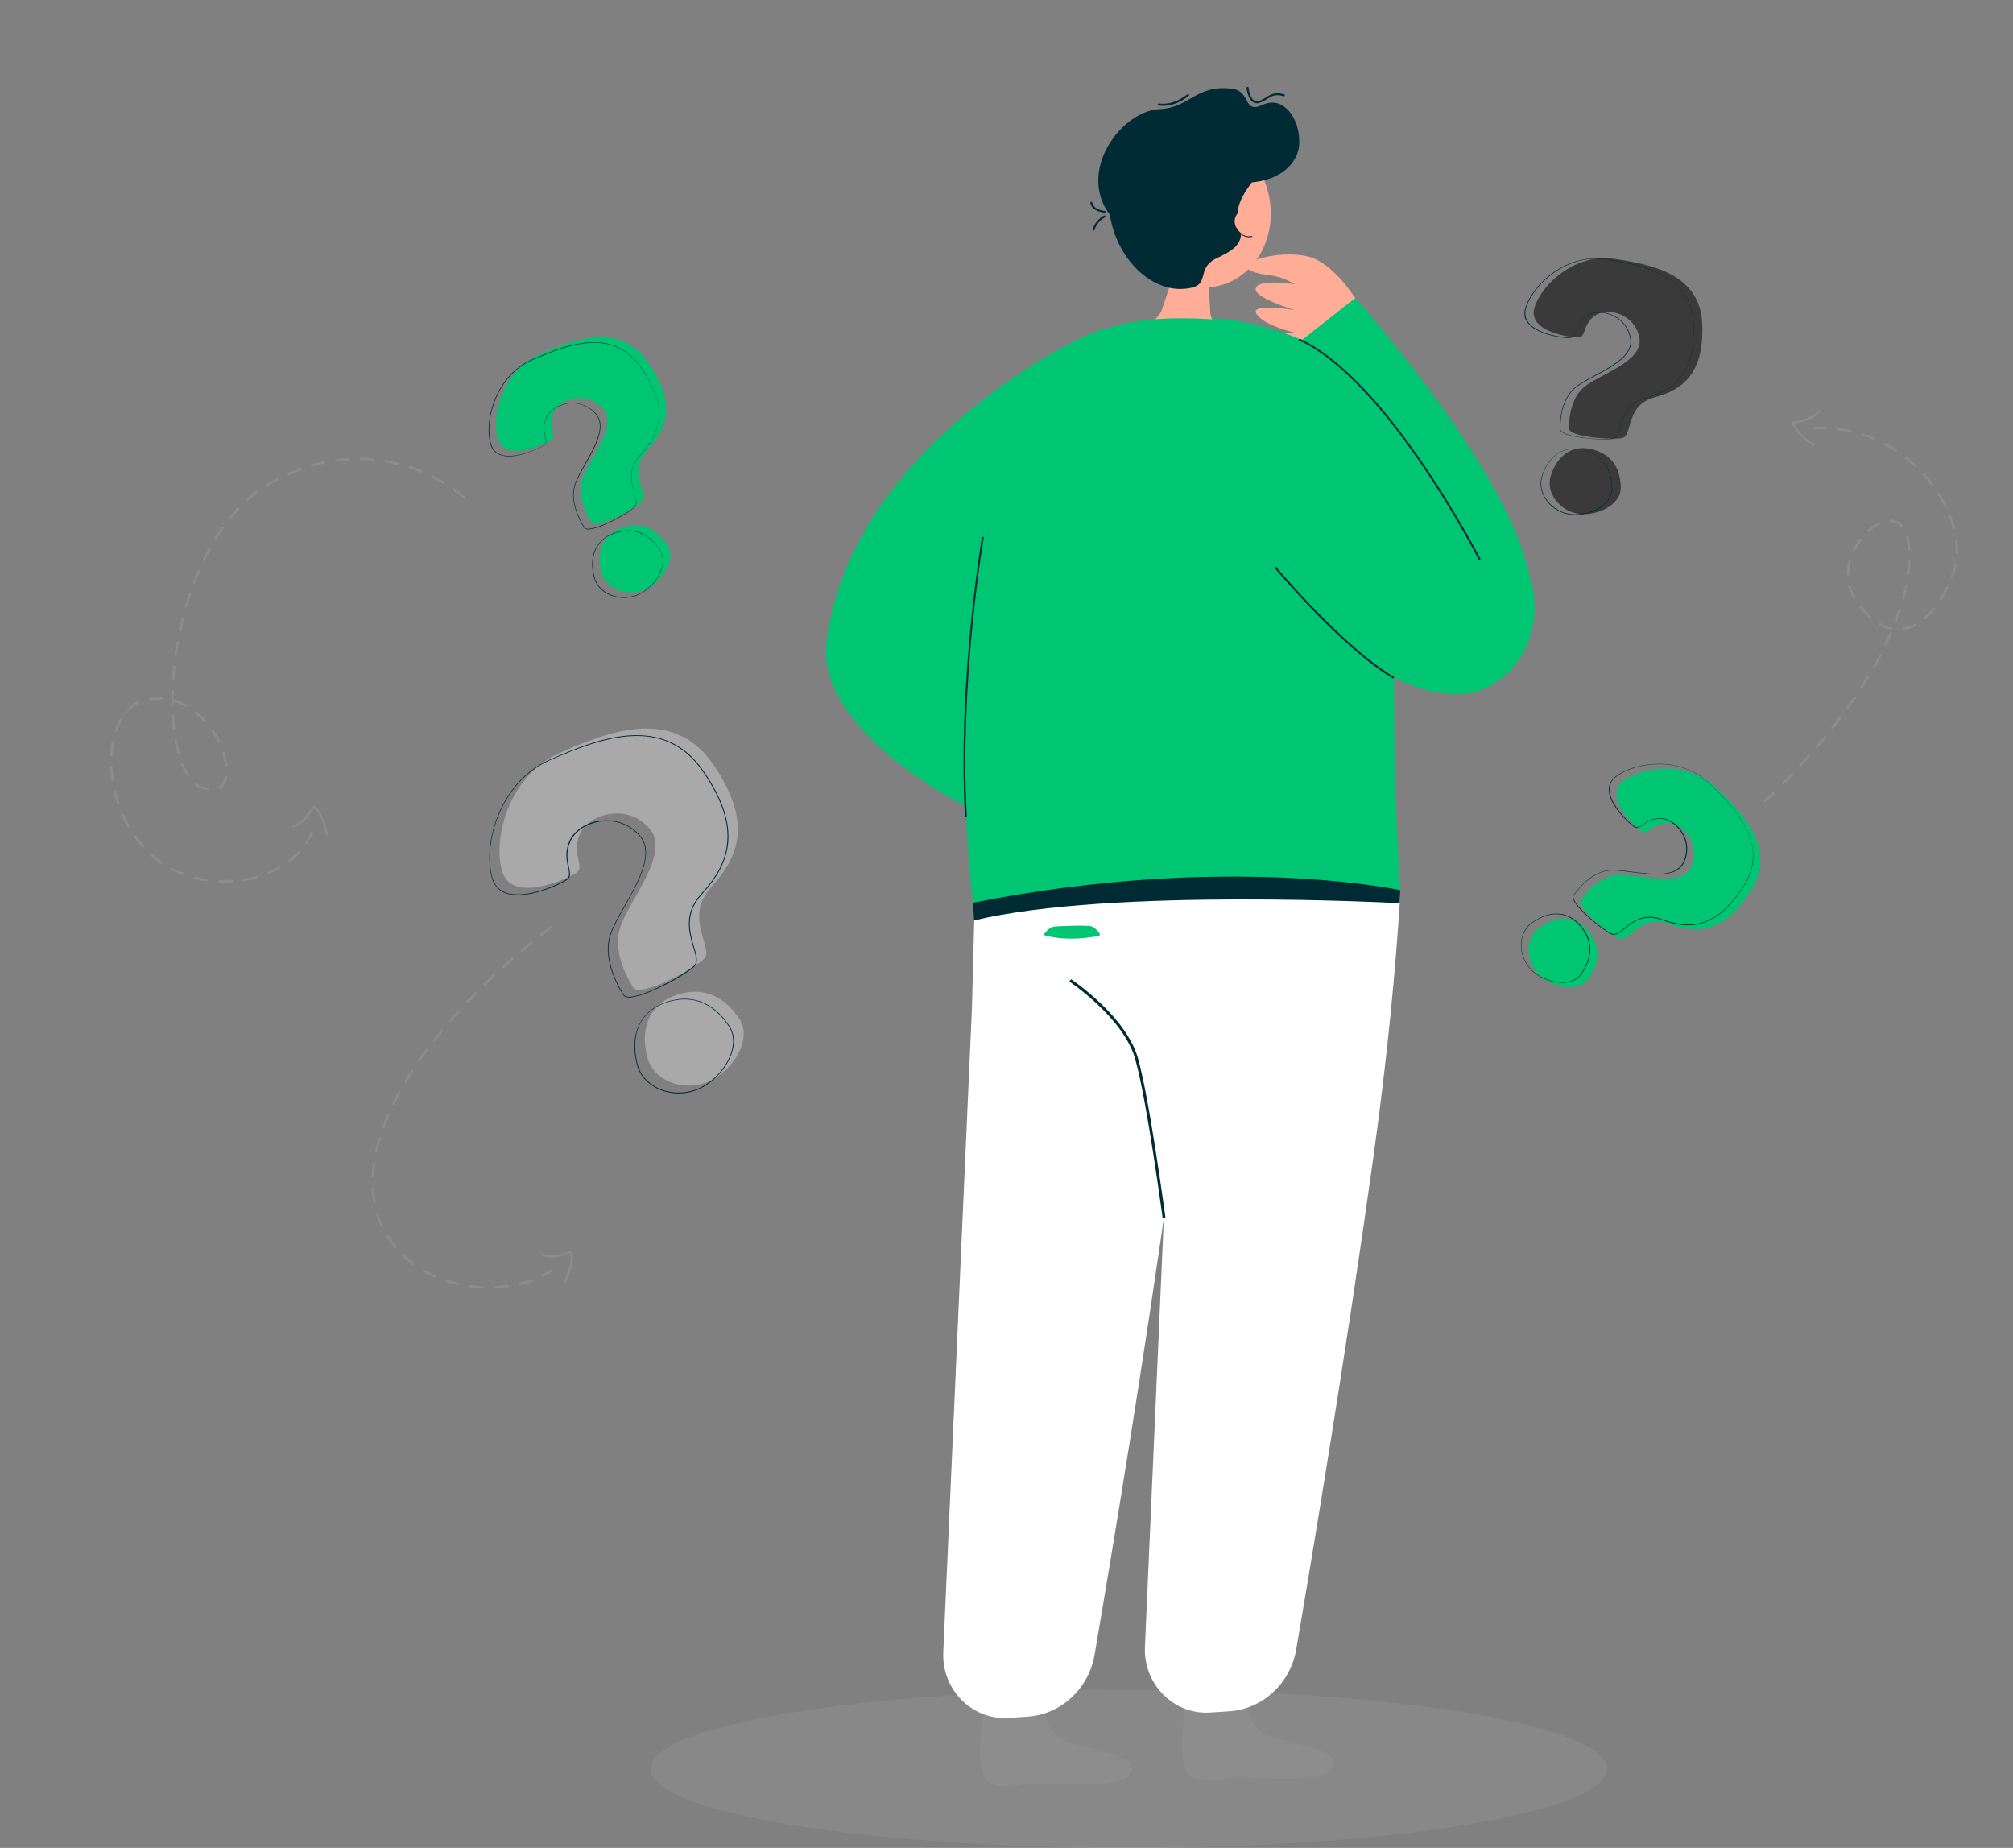 <svg width="585" height="537" viewBox="0 0 585 537" fill="none" xmlns="http://www.w3.org/2000/svg">
<rect x="0" y="0" width="585" height="537" fill="#808080" stroke="none"/>
<ellipse cx="328" cy="514" rx="139" ry="23" fill="#D9D9D9" fill-opacity="0.1"/>
<g clip-path="url(#clip0_360_1410)">
<path d="M455.98 124.488C455.98 124.488 455.626 116.585 460.149 112.654C464.672 108.723 477.613 105.184 476.433 98.265C475.253 91.346 467.386 89.105 463.571 91.699C459.795 94.294 460.975 98.029 458.733 98.068C456.491 98.108 443.747 96.417 445.95 89.341C448.192 82.264 458.104 73.615 468.92 75.187C479.776 76.799 494.093 79.512 494.683 94.097C495.273 108.683 488.98 113.283 480.681 115.524C472.382 117.765 474.466 126.65 471.477 127.279C468.566 127.908 455.862 127.004 455.98 124.488Z" fill="#3A3A3A"/>
<path d="M450.709 138.13C452.597 132.469 456.648 129.441 461.84 130.385C467.072 131.328 470.926 134.788 471.005 141.708C471.084 147.015 463.65 150.16 458.418 149.256C453.226 148.312 449.057 143.162 450.709 138.13Z" fill="#3A3A3A"/>
<path d="M466.167 127.672C462.076 127.672 455.586 126.965 453.777 125.471C453.462 125.195 453.305 124.92 453.305 124.606C453.305 124.527 453.226 122.561 453.698 120.163C454.131 117.922 455.154 114.777 457.514 112.733C458.93 111.514 461.132 110.334 463.453 109.076C468.645 106.285 474.584 103.14 473.758 98.422C473.247 95.356 471.28 92.84 468.37 91.621C465.774 90.52 462.902 90.599 461.014 91.896C459.008 93.272 458.418 94.884 457.946 96.221C457.553 97.361 457.199 98.226 456.098 98.265C454.17 98.304 446.54 97.282 443.904 93.744C442.96 92.486 442.764 91.07 443.275 89.458C445.478 82.421 455.311 73.654 466.324 75.266C471.831 76.091 478.085 77.153 483.08 79.866C488.901 83.011 491.891 87.729 492.166 94.255C492.441 101.096 491.222 106.128 488.469 109.627C486.227 112.497 483.001 114.384 478.085 115.721C472.972 117.097 471.831 121.107 471.005 124.016C470.494 125.824 470.061 127.24 468.92 127.515C468.448 127.633 467.426 127.672 466.167 127.672ZM464.79 90.716C466.01 90.716 467.268 90.992 468.488 91.503C471.438 92.761 473.444 95.277 473.955 98.422C474.781 103.258 468.802 106.442 463.571 109.234C461.25 110.492 459.048 111.671 457.632 112.851C455.311 114.856 454.288 117.962 453.856 120.202C453.384 122.64 453.462 124.606 453.462 124.645C453.462 124.881 453.58 125.156 453.856 125.392C456.019 127.24 466.128 127.987 468.96 127.358C470.022 127.122 470.454 125.746 470.926 123.977C471.752 121.028 472.932 117.018 478.124 115.603C483.001 114.266 486.187 112.418 488.429 109.548C491.183 106.049 492.363 101.056 492.087 94.255C491.537 80.259 478.518 77.192 466.403 75.384C455.468 73.772 445.674 82.5 443.511 89.458C443.039 90.992 443.236 92.407 444.14 93.626C446.697 97.085 454.092 98.108 456.137 98.108C456.176 98.108 456.176 98.108 456.216 98.108C457.238 98.108 457.514 97.282 457.907 96.181C458.379 94.923 459.008 93.193 461.014 91.778C462.037 91.07 463.374 90.716 464.79 90.716Z" fill="#002B34"/>
<path d="M457.828 149.649C457.16 149.649 456.53 149.61 455.901 149.492C452.99 148.981 450.394 147.172 448.9 144.695C447.68 142.651 447.405 140.371 448.074 138.287C450.001 132.508 454.17 129.599 459.284 130.503C465.144 131.564 468.448 135.614 468.527 141.904C468.566 143.713 467.701 145.403 466.049 146.818C463.964 148.588 460.778 149.649 457.828 149.649ZM457.474 130.424C455.665 130.424 453.974 130.935 452.518 131.958C450.63 133.294 449.136 135.457 448.231 138.248C447.562 140.292 447.838 142.533 449.018 144.538C450.473 146.976 453.069 148.784 455.901 149.295C459.284 149.885 463.414 148.784 465.97 146.622C467.583 145.246 468.409 143.595 468.37 141.825C468.291 135.614 465.026 131.604 459.244 130.542C458.654 130.503 458.064 130.424 457.474 130.424Z" fill="#002B34"/>
<path d="M184.068 287.01C184.068 287.01 177.736 277.928 180.135 269.869C182.534 261.809 195.199 247.931 188.631 240.619C182.062 233.267 171.01 236.569 168.492 242.466C165.936 248.364 170.144 251.902 167.509 253.632C164.874 255.362 148.511 262.949 145.836 252.885C143.162 242.82 148.393 225.168 162.435 218.917C176.477 212.666 195.475 205.157 207.157 221.983C218.799 238.849 214.787 248.953 206.645 257.838C198.543 266.723 207.629 275.687 204.6 278.636C201.571 281.624 185.838 290.076 184.068 287.01Z" fill="#A9A9A9"/>
<path d="M188.08 307.1C186.035 299.001 188.592 292.396 195.475 289.565C202.358 286.774 209.517 287.953 214.866 296.091C218.917 302.303 212.506 311.621 205.623 314.451C198.74 317.282 189.89 314.294 188.08 307.1Z" fill="#A9A9A9"/>
<path d="M182.809 289.88C182.613 289.88 182.455 289.88 182.298 289.84C181.708 289.762 181.315 289.526 181.118 289.172C180.961 288.936 174.825 279.894 177.185 271.952C177.932 269.436 179.663 266.409 181.511 263.146C185.602 255.951 190.204 247.774 185.72 242.781C182.809 239.518 178.601 238.063 174.235 238.771C170.341 239.4 166.997 241.68 165.739 244.589C164.401 247.695 164.952 250.093 165.345 251.98C165.699 253.632 166.014 254.929 164.716 255.755C163.575 256.502 160.547 257.996 157.243 258.978C154.253 259.883 150.005 260.748 146.859 259.529C144.813 258.743 143.476 257.209 142.886 254.929C140.251 244.943 145.285 227.173 159.563 220.843C166.683 217.698 174.903 214.278 182.849 213.727C192.131 213.098 199.172 216.44 204.403 223.988C209.87 231.851 212.191 238.731 211.601 244.982C211.09 250.093 208.73 254.732 203.892 260.001C198.857 265.505 200.509 271.048 201.689 275.137C202.436 277.653 203.026 279.658 201.846 280.837C200.47 282.174 196.615 284.572 192.642 286.538C190.479 287.56 185.523 289.88 182.809 289.88ZM176.359 238.378C179.977 238.378 183.36 239.872 185.838 242.624C190.44 247.734 185.759 255.991 181.669 263.224C179.859 266.448 178.129 269.515 177.381 271.992C175.021 279.894 181.236 288.936 181.275 289.054C181.472 289.369 181.787 289.565 182.298 289.644C184.068 289.88 187.765 288.7 192.485 286.341C196.458 284.376 200.312 281.977 201.65 280.68C202.751 279.619 202.2 277.653 201.453 275.176C200.234 271.048 198.582 265.426 203.695 259.843C208.494 254.615 210.854 250.015 211.326 244.943C211.955 238.731 209.595 231.93 204.167 224.106C192.996 207.987 175.297 214.081 159.603 221.04C145.443 227.33 140.408 244.982 143.043 254.89C143.633 257.091 144.931 258.585 146.898 259.332C149.966 260.512 154.175 259.686 157.125 258.782C160.389 257.799 163.418 256.305 164.519 255.558C165.699 254.772 165.424 253.592 165.07 251.98C164.677 250.133 164.087 247.617 165.463 244.432C166.722 241.483 170.144 239.125 174.117 238.496C174.903 238.456 175.611 238.378 176.359 238.378Z" fill="#002B34"/>
<path d="M197.283 317.754C195.041 317.754 192.839 317.243 190.833 316.26C187.883 314.766 185.798 312.289 185.051 309.262C182.966 300.966 185.759 294.362 192.485 291.61C200.233 288.464 207.156 290.784 211.994 298.175C213.41 300.298 213.646 302.932 212.741 305.841C211.325 310.402 207.195 314.845 202.711 316.692C200.981 317.4 199.132 317.754 197.283 317.754ZM185.247 309.183C185.995 312.132 188.001 314.569 190.911 316.024C194.491 317.832 198.857 317.99 202.633 316.456C207.077 314.648 211.168 310.245 212.545 305.724C213.41 302.893 213.174 300.337 211.797 298.254C206.999 290.941 200.155 288.661 192.524 291.767C189.22 293.104 186.781 295.423 185.562 298.49C184.382 301.478 184.264 305.173 185.247 309.183Z" fill="#002B34"/>
<path d="M459.456 261.526C459.456 261.526 463.743 254.882 469.721 254.293C475.7 253.703 488.287 258.303 491.355 251.973C494.423 245.643 489.27 239.274 484.668 239.196C480.066 239.117 478.886 242.852 477.037 241.555C475.189 240.297 465.749 231.569 471.649 227.048C477.588 222.566 490.647 221.229 498.592 228.777C506.537 236.365 516.646 246.862 508.661 259.089C500.677 271.355 492.889 271.434 484.825 268.485C476.762 265.537 473.301 273.989 470.508 272.77C467.755 271.63 457.922 263.492 459.456 261.526Z" fill="#00C572"/>
<path d="M447.262 269.625C452.061 266.087 457.096 265.969 460.832 269.743C464.53 273.517 465.709 278.589 461.776 284.29C458.787 288.653 450.881 286.963 447.144 283.189C443.447 279.375 443.014 272.731 447.262 269.625Z" fill="#00C572"/>
<path d="M468.975 271.67C468.778 271.67 468.582 271.63 468.385 271.552C466.025 270.53 457.883 264.082 457.136 261.133C457.018 260.74 457.057 260.426 457.254 260.15C457.372 259.993 461.659 253.467 467.559 252.877C469.408 252.681 471.886 252.995 474.521 253.349C480.382 254.096 487.029 254.922 489.113 250.597C490.49 247.766 490.293 244.621 488.641 241.948C487.147 239.55 484.747 237.977 482.506 237.938C480.106 237.898 478.651 238.881 477.51 239.707C476.527 240.375 475.74 240.926 474.836 240.297C473.262 239.196 467.598 233.967 467.52 229.564C467.48 227.991 468.149 226.694 469.486 225.672C475.347 221.229 488.484 219.735 496.508 227.441C500.52 231.254 505.004 235.775 507.521 240.886C510.471 246.823 510.157 252.406 506.577 257.87C502.841 263.61 498.947 266.991 494.659 268.289C491.159 269.35 487.461 269.036 482.663 267.266C477.668 265.458 474.442 268.013 472.082 269.94C470.863 270.844 469.88 271.67 468.975 271.67ZM468.739 252.956C468.306 252.956 467.913 252.956 467.559 252.995C461.698 253.585 457.411 260.111 457.372 260.19C457.214 260.386 457.175 260.662 457.293 261.015C458.001 263.767 465.828 270.215 468.464 271.355C469.486 271.788 470.588 270.883 472.043 269.743C474.442 267.817 477.707 265.222 482.781 267.07C487.54 268.8 491.198 269.114 494.699 268.092C498.947 266.834 502.841 263.414 506.538 257.713C514.169 245.958 505.358 235.933 496.469 227.48C488.484 219.853 475.465 221.308 469.644 225.75C468.346 226.733 467.716 227.991 467.756 229.524C467.874 233.888 473.459 239.078 475.032 240.139C475.858 240.69 476.566 240.218 477.55 239.55C478.651 238.803 480.106 237.78 482.506 237.78C482.545 237.78 482.584 237.78 482.663 237.78C484.944 237.82 487.422 239.432 488.917 241.869C490.608 244.621 490.765 247.806 489.389 250.676C487.265 255.079 480.539 254.253 474.639 253.506C472.397 253.231 470.391 252.956 468.739 252.956Z" fill="#002B34"/>
<path d="M453.949 285.587C450.763 285.587 447.145 284.132 444.942 281.852C442.897 279.769 441.796 276.781 442.032 273.871C442.228 271.512 443.29 269.468 445.1 268.171C450.016 264.554 455.129 264.593 458.748 268.289C462.917 272.535 463.271 277.724 459.692 282.953C458.669 284.447 456.978 285.351 454.854 285.548C454.539 285.587 454.225 285.587 453.949 285.587ZM445.139 268.328C443.408 269.625 442.346 271.591 442.15 273.911C441.914 276.741 443.015 279.69 445.021 281.774C447.42 284.211 451.432 285.705 454.775 285.43C456.86 285.233 458.512 284.368 459.495 282.914C463.035 277.763 462.681 272.653 458.551 268.446C456.781 266.637 454.579 265.655 452.219 265.655C449.977 265.655 447.499 266.559 445.139 268.328Z" fill="#002B34"/>
<path d="M171.902 151.804C171.902 151.804 167.379 145.317 169.109 139.577C170.84 133.837 179.847 123.93 175.167 118.701C170.486 113.472 162.619 115.792 160.81 119.998C159.001 124.205 161.99 126.721 160.102 127.94C158.214 129.159 146.571 134.584 144.644 127.389C142.717 120.195 146.453 107.614 156.483 103.132C166.513 98.69 180.044 93.304 188.382 105.334C196.721 117.364 193.81 124.598 188.028 130.928C182.246 137.257 188.736 143.666 186.573 145.789C184.37 147.951 173.121 154.005 171.902 151.804Z" fill="#00C572"/>
<path d="M174.733 166.154C173.278 160.374 175.087 155.657 180.004 153.652C184.921 151.647 190.034 152.511 193.849 158.33C196.76 162.773 192.158 169.417 187.281 171.422C182.325 173.427 176.031 171.304 174.733 166.154Z" fill="#00C572"/>
<path d="M170.997 153.848C170.879 153.848 170.722 153.848 170.604 153.809C170.21 153.77 169.896 153.573 169.738 153.337C169.62 153.18 165.254 146.693 166.946 141.032C167.496 139.262 168.716 137.061 170.014 134.741C172.924 129.591 176.228 123.772 173.003 120.195C170.918 117.875 167.929 116.814 164.822 117.325C162.029 117.797 159.669 119.409 158.764 121.492C157.82 123.694 158.174 125.424 158.489 126.76C158.764 127.94 158.961 128.844 158.017 129.473C157.23 129.984 155.028 131.046 152.707 131.793C150.583 132.461 147.554 133.051 145.312 132.186C143.857 131.635 142.913 130.535 142.48 128.923C140.592 121.807 144.211 109.108 154.359 104.587C159.433 102.346 165.294 99.909 170.958 99.515C177.566 99.044 182.6 101.442 186.337 106.828C190.231 112.45 191.883 117.364 191.45 121.807C191.096 125.463 189.405 128.765 185.943 132.5C182.364 136.432 183.544 140.403 184.37 143.312C184.881 145.12 185.314 146.536 184.488 147.361C182.757 149.13 174.301 153.848 170.997 153.848ZM166.395 117.128C168.991 117.128 171.39 118.19 173.16 120.156C176.425 123.812 173.121 129.67 170.171 134.859C168.873 137.179 167.654 139.341 167.103 141.11C165.412 146.732 169.856 153.219 169.896 153.258C170.014 153.494 170.289 153.612 170.643 153.652C171.902 153.809 174.537 152.983 177.92 151.293C180.751 149.877 183.505 148.187 184.449 147.243C185.235 146.457 184.842 145.081 184.331 143.312C183.465 140.363 182.285 136.353 185.943 132.382C189.365 128.647 191.057 125.384 191.411 121.767C191.843 117.364 190.191 112.489 186.297 106.907C178.313 95.387 165.687 99.751 154.477 104.744C144.368 109.226 140.789 121.846 142.677 128.883C143.11 130.456 144.014 131.517 145.43 132.068C147.633 132.893 150.622 132.304 152.746 131.675C155.067 130.967 157.23 129.906 158.017 129.394C158.843 128.844 158.686 128.018 158.41 126.839C158.135 125.542 157.702 123.733 158.686 121.453C159.59 119.33 162.029 117.679 164.861 117.207C165.333 117.168 165.844 117.128 166.395 117.128Z" fill="#002B34"/>
<path d="M181.302 173.741C179.728 173.741 178.116 173.387 176.7 172.68C174.576 171.618 173.12 169.849 172.57 167.687C171.075 161.75 173.081 157.072 177.88 155.106C183.386 152.865 188.342 154.516 191.804 159.785C192.787 161.318 192.984 163.205 192.354 165.249C191.332 168.512 188.382 171.697 185.196 172.994C183.976 173.505 182.639 173.741 181.302 173.741ZM182.521 154.281C181.066 154.281 179.532 154.595 177.958 155.224C175.598 156.168 173.868 157.858 173.002 160.021C172.137 162.143 172.058 164.778 172.766 167.648C173.278 169.731 174.733 171.5 176.818 172.523C179.374 173.82 182.482 173.938 185.196 172.837C188.382 171.54 191.292 168.395 192.276 165.171C192.905 163.166 192.708 161.318 191.764 159.824C189.286 156.168 186.1 154.281 182.521 154.281Z" fill="#002B34"/>
<path d="M143.911 374.484C143.714 374.484 143.557 374.322 143.557 374.121C143.557 373.919 143.714 373.758 143.911 373.717C145.091 373.677 146.31 373.556 147.451 373.395C147.648 373.354 147.844 373.516 147.844 373.717C147.884 373.919 147.726 374.121 147.53 374.121C146.35 374.322 145.17 374.443 143.911 374.484ZM140.332 374.484C139.112 374.443 137.893 374.322 136.713 374.161C136.516 374.121 136.359 373.959 136.398 373.758C136.438 373.556 136.595 373.395 136.792 373.435C137.972 373.596 139.152 373.717 140.332 373.758C140.528 373.758 140.686 373.959 140.686 374.161C140.686 374.322 140.528 374.484 140.332 374.484ZM133.212 373.516C133.173 373.516 133.173 373.516 133.134 373.516C131.954 373.233 130.774 372.911 129.633 372.548C129.436 372.467 129.358 372.266 129.397 372.064C129.476 371.862 129.672 371.782 129.869 371.822C130.97 372.185 132.15 372.508 133.291 372.79C133.488 372.83 133.606 373.032 133.566 373.233C133.527 373.395 133.37 373.516 133.212 373.516ZM151.03 373.516C150.873 373.516 150.716 373.395 150.676 373.233C150.637 373.032 150.755 372.83 150.952 372.79C152.132 372.508 153.272 372.185 154.374 371.782C154.57 371.701 154.767 371.822 154.846 372.024C154.924 372.225 154.806 372.427 154.61 372.508C153.469 372.911 152.328 373.274 151.109 373.556C151.109 373.516 151.07 373.516 151.03 373.516ZM126.369 371.257C126.329 371.257 126.29 371.257 126.211 371.217C125.11 370.733 124.009 370.169 122.947 369.564C122.789 369.483 122.711 369.241 122.789 369.08C122.868 368.918 123.104 368.838 123.261 368.918C124.284 369.483 125.346 370.048 126.447 370.532C126.644 370.612 126.723 370.814 126.644 371.015C126.644 371.177 126.526 371.257 126.369 371.257ZM157.796 371.056C157.678 371.056 157.52 370.975 157.481 370.854C157.402 370.653 157.481 370.451 157.638 370.37C158.464 369.967 159.251 369.523 159.998 369.039C160.156 368.918 160.392 368.999 160.51 369.16C160.628 369.322 160.549 369.564 160.392 369.685C159.644 370.169 158.818 370.612 157.992 371.015C157.914 371.056 157.874 371.056 157.796 371.056ZM120.115 367.668C120.036 367.668 119.957 367.628 119.918 367.588C118.935 366.862 117.951 366.096 117.086 365.249C116.929 365.128 116.929 364.886 117.047 364.725C117.165 364.563 117.401 364.563 117.558 364.684C118.423 365.491 119.367 366.257 120.311 366.942C120.469 367.063 120.508 367.305 120.39 367.467C120.311 367.588 120.233 367.668 120.115 367.668ZM114.805 362.708C114.687 362.708 114.608 362.668 114.529 362.587C113.743 361.619 112.995 360.611 112.366 359.603C112.248 359.442 112.287 359.2 112.484 359.079C112.641 358.958 112.877 358.998 112.995 359.2C113.625 360.208 114.333 361.176 115.119 362.103C115.237 362.265 115.237 362.507 115.08 362.628C114.962 362.668 114.883 362.708 114.805 362.708ZM110.911 356.538C110.793 356.538 110.635 356.458 110.596 356.337C110.085 355.207 109.652 354.038 109.298 352.869C109.219 352.667 109.337 352.465 109.534 352.425C109.731 352.344 109.927 352.465 109.967 352.667C110.321 353.836 110.753 354.966 111.225 356.054C111.304 356.256 111.225 356.458 111.068 356.538C111.029 356.538 110.95 356.538 110.911 356.538ZM108.787 349.521C108.629 349.521 108.472 349.4 108.433 349.199C108.236 347.989 108.079 346.739 108.039 345.489C108.039 345.287 108.197 345.126 108.393 345.086C108.59 345.086 108.747 345.247 108.787 345.449C108.865 346.658 108.983 347.908 109.18 349.078C109.219 349.28 109.101 349.481 108.905 349.521C108.826 349.521 108.787 349.521 108.787 349.521ZM108.354 342.182C108.118 342.182 108 341.98 108 341.779C108.079 340.569 108.197 339.319 108.354 338.069C108.393 337.867 108.551 337.746 108.747 337.746C108.944 337.787 109.062 337.948 109.062 338.149C108.905 339.359 108.787 340.609 108.708 341.779C108.708 342.021 108.551 342.182 108.354 342.182ZM109.377 334.883C109.337 334.883 109.337 334.883 109.298 334.883C109.101 334.843 108.983 334.641 109.023 334.439C109.298 333.27 109.613 332.06 109.967 330.85C110.006 330.649 110.242 330.528 110.399 330.608C110.596 330.649 110.714 330.891 110.635 331.052C110.281 332.221 109.967 333.431 109.731 334.601C109.691 334.802 109.534 334.883 109.377 334.883ZM111.461 327.866C111.422 327.866 111.383 327.866 111.343 327.826C111.147 327.745 111.068 327.544 111.147 327.342C111.579 326.213 112.012 325.043 112.523 323.914C112.602 323.713 112.799 323.632 112.995 323.713C113.192 323.793 113.271 323.995 113.192 324.197C112.72 325.326 112.248 326.455 111.855 327.584C111.776 327.745 111.619 327.866 111.461 327.866ZM114.372 321.091C114.333 321.091 114.254 321.091 114.215 321.051C114.018 320.97 113.979 320.728 114.057 320.567C114.569 319.478 115.159 318.39 115.749 317.301C115.827 317.139 116.063 317.059 116.221 317.139C116.378 317.22 116.457 317.462 116.378 317.623C115.788 318.712 115.237 319.801 114.687 320.849C114.608 321.011 114.49 321.091 114.372 321.091ZM117.873 314.679C117.794 314.679 117.755 314.679 117.676 314.639C117.519 314.518 117.44 314.317 117.558 314.115C118.187 313.066 118.817 312.018 119.485 311.01C119.603 310.848 119.8 310.808 119.997 310.889C120.154 311.01 120.193 311.211 120.115 311.413C119.446 312.462 118.777 313.47 118.187 314.518C118.109 314.599 117.991 314.679 117.873 314.679ZM121.845 308.51C121.767 308.51 121.688 308.469 121.649 308.429C121.491 308.308 121.452 308.066 121.57 307.905C122.239 306.937 122.986 305.929 123.694 304.92C123.812 304.759 124.048 304.719 124.205 304.84C124.363 304.961 124.402 305.203 124.284 305.364C123.537 306.332 122.829 307.34 122.16 308.308C122.081 308.469 121.963 308.51 121.845 308.51ZM126.211 302.662C126.133 302.662 126.054 302.622 125.975 302.582C125.818 302.461 125.779 302.219 125.936 302.057C126.683 301.13 127.47 300.162 128.217 299.194C128.335 299.033 128.571 299.033 128.728 299.154C128.886 299.275 128.886 299.517 128.768 299.678C127.981 300.606 127.234 301.573 126.487 302.501C126.408 302.582 126.329 302.662 126.211 302.662ZM130.852 297.017C130.774 297.017 130.695 296.976 130.616 296.936C130.459 296.815 130.459 296.573 130.577 296.412C131.364 295.524 132.19 294.597 133.016 293.669C133.134 293.508 133.37 293.508 133.527 293.669C133.684 293.79 133.684 294.032 133.527 294.194C132.701 295.081 131.875 296.008 131.128 296.936C131.088 296.976 130.97 297.017 130.852 297.017ZM135.769 291.613C135.69 291.613 135.572 291.572 135.533 291.492C135.376 291.331 135.376 291.129 135.533 290.968C136.359 290.08 137.224 289.193 138.09 288.346C138.247 288.185 138.444 288.185 138.601 288.346C138.758 288.508 138.758 288.709 138.601 288.871C137.736 289.758 136.91 290.605 136.084 291.492C135.966 291.572 135.887 291.613 135.769 291.613ZM140.882 286.411C140.804 286.411 140.686 286.37 140.607 286.29C140.489 286.128 140.489 285.927 140.607 285.765C141.472 284.919 142.338 284.072 143.242 283.225C143.4 283.104 143.596 283.104 143.754 283.265C143.872 283.427 143.872 283.628 143.714 283.789C142.849 284.636 141.944 285.483 141.079 286.33C141.079 286.37 140.961 286.411 140.882 286.411ZM146.192 281.41C146.074 281.41 145.996 281.37 145.917 281.289C145.799 281.128 145.799 280.886 145.956 280.765C146.861 279.958 147.766 279.112 148.67 278.345C148.828 278.224 149.064 278.224 149.182 278.386C149.3 278.547 149.3 278.789 149.142 278.91C148.238 279.717 147.333 280.523 146.428 281.33C146.35 281.37 146.271 281.41 146.192 281.41ZM151.66 276.571C151.542 276.571 151.463 276.531 151.384 276.45C151.266 276.289 151.266 276.047 151.424 275.926C152.368 275.119 153.312 274.353 154.216 273.587C154.374 273.466 154.61 273.466 154.728 273.627C154.846 273.789 154.846 274.03 154.688 274.151C153.784 274.918 152.84 275.684 151.896 276.49C151.817 276.571 151.738 276.571 151.66 276.571ZM157.284 271.974C157.166 271.974 157.088 271.934 157.009 271.813C156.891 271.651 156.93 271.409 157.088 271.288C158.897 269.877 159.998 269.07 159.998 269.07C160.156 268.949 160.392 268.99 160.51 269.151C160.628 269.312 160.588 269.554 160.431 269.675C160.431 269.675 159.33 270.482 157.56 271.893C157.442 271.934 157.363 271.974 157.284 271.974Z" fill="#8C8C8C"/>
<path d="M64.843 256.448C64.489 256.448 64.135 256.448 63.781 256.448C63.584 256.448 63.427 256.291 63.427 256.094C63.427 255.897 63.584 255.74 63.781 255.74C64.922 255.78 66.141 255.74 67.36 255.662C67.557 255.662 67.714 255.78 67.754 256.015C67.754 256.212 67.636 256.369 67.4 256.409C66.534 256.409 65.669 256.448 64.843 256.448ZM60.202 256.133H60.162C58.943 255.976 57.763 255.74 56.583 255.465C56.386 255.426 56.269 255.229 56.308 255.033C56.347 254.836 56.544 254.718 56.74 254.757C57.881 255.033 59.061 255.268 60.241 255.426C60.438 255.465 60.595 255.622 60.556 255.819C60.516 256.015 60.398 256.133 60.202 256.133ZM70.94 255.976C70.782 255.976 70.625 255.858 70.586 255.662C70.546 255.465 70.704 255.268 70.9 255.268C72.041 255.111 73.221 254.875 74.401 254.6C74.598 254.561 74.794 254.679 74.834 254.875C74.873 255.072 74.755 255.268 74.558 255.308C73.378 255.583 72.159 255.819 70.979 255.976C70.979 255.976 70.979 255.976 70.94 255.976ZM53.24 254.404C53.2 254.404 53.161 254.403 53.122 254.364C51.981 253.932 50.88 253.421 49.818 252.87C49.66 252.792 49.582 252.556 49.66 252.398C49.739 252.241 49.975 252.163 50.133 252.241C51.155 252.792 52.257 253.263 53.358 253.696C53.554 253.774 53.633 253.971 53.554 254.168C53.515 254.325 53.397 254.404 53.24 254.404ZM77.902 254.128C77.744 254.128 77.626 254.05 77.587 253.892C77.508 253.696 77.587 253.499 77.784 253.421C78.885 252.949 79.947 252.438 80.97 251.848C81.127 251.769 81.363 251.809 81.442 251.966C81.52 252.123 81.481 252.359 81.324 252.438C80.301 253.027 79.2 253.578 78.059 254.05C77.98 254.128 77.941 254.128 77.902 254.128ZM46.907 251.062C46.828 251.062 46.75 251.022 46.711 250.983C45.727 250.315 44.783 249.528 43.839 248.742C43.682 248.624 43.682 248.388 43.8 248.231C43.918 248.074 44.154 248.074 44.311 248.192C45.216 248.978 46.121 249.725 47.104 250.393C47.261 250.511 47.3 250.747 47.182 250.904C47.143 251.022 47.025 251.062 46.907 251.062ZM84.116 250.551C83.998 250.551 83.88 250.511 83.841 250.393C83.723 250.236 83.762 250 83.92 249.882C84.903 249.135 85.808 248.349 86.594 247.563C86.752 247.405 86.948 247.405 87.106 247.563C87.263 247.72 87.263 247.917 87.106 248.074C86.28 248.899 85.375 249.725 84.352 250.472C84.274 250.551 84.195 250.551 84.116 250.551ZM41.558 246.305C41.44 246.305 41.361 246.265 41.283 246.187C40.496 245.283 39.709 244.339 39.001 243.356C38.883 243.199 38.923 242.963 39.08 242.845C39.237 242.727 39.473 242.766 39.591 242.924C40.299 243.906 41.047 244.811 41.794 245.715C41.912 245.872 41.912 246.108 41.755 246.226C41.715 246.265 41.637 246.305 41.558 246.305ZM89.072 245.4C88.993 245.4 88.954 245.4 88.876 245.361C88.718 245.243 88.679 245.047 88.757 244.85C89.426 243.867 89.938 242.806 90.331 241.705C90.409 241.508 90.606 241.43 90.803 241.508C90.999 241.587 91.078 241.784 90.999 241.98C90.567 243.12 90.016 244.221 89.347 245.243C89.308 245.361 89.19 245.4 89.072 245.4ZM37.349 240.486C37.231 240.486 37.113 240.407 37.035 240.29C36.445 239.267 35.894 238.167 35.383 237.066C35.304 236.869 35.383 236.673 35.579 236.594C35.776 236.515 35.973 236.594 36.051 236.791C36.523 237.891 37.074 238.953 37.664 239.975C37.782 240.132 37.703 240.368 37.546 240.447C37.467 240.447 37.428 240.486 37.349 240.486ZM34.399 233.921C34.242 233.921 34.124 233.842 34.045 233.685C33.652 232.545 33.298 231.365 33.023 230.186C32.983 229.989 33.101 229.793 33.298 229.753C33.495 229.714 33.691 229.832 33.731 230.028C34.006 231.169 34.36 232.348 34.714 233.449C34.793 233.645 34.675 233.842 34.478 233.921C34.478 233.921 34.439 233.921 34.399 233.921ZM60.32 229.675C60.28 229.675 60.28 229.675 60.241 229.675C59.69 229.557 59.14 229.399 58.511 229.203C57.92 228.967 57.331 228.652 56.78 228.259C56.623 228.141 56.583 227.905 56.701 227.748C56.819 227.591 57.055 227.552 57.212 227.67C57.724 228.023 58.235 228.299 58.746 228.495C59.297 228.692 59.848 228.849 60.359 228.967C60.556 229.006 60.674 229.203 60.634 229.399C60.634 229.557 60.477 229.675 60.32 229.675ZM63.781 229.242C63.663 229.242 63.545 229.164 63.466 229.085C63.348 228.928 63.427 228.692 63.584 228.574C64.45 228.063 65 227.119 65.315 225.861C65.354 225.665 65.551 225.547 65.748 225.586C65.944 225.625 66.062 225.822 66.023 226.018C65.708 227.512 65 228.574 63.978 229.203C63.938 229.203 63.86 229.242 63.781 229.242ZM32.708 226.962C32.551 226.962 32.393 226.844 32.354 226.647C32.157 225.429 32.039 224.21 32 223.03C32 222.834 32.157 222.677 32.354 222.637C32.551 222.637 32.708 222.795 32.747 222.991C32.787 224.171 32.905 225.35 33.101 226.529C33.141 226.726 32.983 226.923 32.787 226.923C32.747 226.962 32.747 226.962 32.708 226.962ZM54.617 225.665C54.498 225.665 54.38 225.625 54.302 225.507C53.672 224.564 53.122 223.502 52.611 222.244C52.532 222.048 52.611 221.851 52.807 221.772C53.004 221.694 53.2 221.772 53.279 221.969C53.751 223.148 54.302 224.21 54.892 225.114C55.01 225.271 54.971 225.507 54.774 225.625C54.734 225.665 54.656 225.665 54.617 225.665ZM65.748 222.716C65.551 222.716 65.433 222.598 65.394 222.401C65.276 221.301 65 220.16 64.607 218.981C64.528 218.784 64.646 218.588 64.843 218.509C65.04 218.431 65.236 218.549 65.315 218.745C65.708 219.964 65.984 221.183 66.141 222.323C66.18 222.519 66.023 222.716 65.826 222.716C65.787 222.716 65.787 222.716 65.748 222.716ZM32.354 219.767C32.118 219.767 32 219.571 32 219.374C32.079 218.116 32.197 216.937 32.433 215.757C32.472 215.561 32.669 215.443 32.865 215.482C33.062 215.521 33.18 215.718 33.141 215.914C32.944 217.055 32.787 218.234 32.747 219.453C32.708 219.649 32.551 219.767 32.354 219.767ZM51.824 219.099C51.666 219.099 51.509 218.981 51.47 218.824C51.155 217.723 50.919 216.544 50.683 215.285C50.644 215.089 50.762 214.892 50.959 214.853C51.155 214.814 51.352 214.932 51.391 215.128C51.627 216.347 51.863 217.526 52.178 218.588C52.217 218.784 52.099 218.981 51.942 219.02C51.863 219.099 51.863 219.099 51.824 219.099ZM63.624 215.875C63.506 215.875 63.348 215.797 63.309 215.679C62.798 214.617 62.208 213.595 61.539 212.612C61.421 212.455 61.46 212.219 61.618 212.101C61.775 211.983 62.011 212.022 62.129 212.18C62.798 213.202 63.427 214.263 63.938 215.325C64.017 215.521 63.938 215.718 63.781 215.797C63.742 215.875 63.663 215.875 63.624 215.875ZM33.691 212.73C33.652 212.73 33.613 212.73 33.573 212.73C33.377 212.651 33.298 212.455 33.337 212.258C33.731 211.039 34.242 209.939 34.832 208.917C34.95 208.759 35.147 208.681 35.304 208.799C35.461 208.916 35.54 209.113 35.422 209.27C34.871 210.253 34.399 211.315 33.967 212.494C33.967 212.651 33.809 212.73 33.691 212.73ZM50.526 212.022C50.329 212.022 50.172 211.904 50.172 211.708C50.054 210.528 49.936 209.349 49.857 208.091C49.857 207.894 50.014 207.737 50.211 207.698C50.408 207.698 50.565 207.855 50.605 208.052C50.683 209.27 50.762 210.45 50.919 211.629C50.959 211.826 50.801 212.022 50.605 212.022C50.565 212.022 50.526 212.022 50.526 212.022ZM59.612 209.939C59.494 209.939 59.415 209.899 59.336 209.821C58.55 208.916 57.684 208.091 56.78 207.383C56.623 207.265 56.583 207.029 56.74 206.872C56.858 206.715 57.094 206.715 57.252 206.833C58.157 207.58 59.061 208.445 59.887 209.349C60.005 209.506 60.005 209.742 59.848 209.86C59.769 209.899 59.69 209.939 59.612 209.939ZM37.31 206.597C37.231 206.597 37.113 206.558 37.074 206.479C36.917 206.322 36.917 206.125 37.074 205.968C37.979 205.064 38.962 204.356 40.063 203.806C40.26 203.727 40.457 203.806 40.535 203.963C40.614 204.159 40.535 204.356 40.378 204.435C39.355 204.946 38.411 205.614 37.585 206.479C37.507 206.558 37.389 206.597 37.31 206.597ZM54.026 205.417C53.987 205.417 53.908 205.418 53.869 205.378C52.807 204.788 51.745 204.356 50.644 204.002C50.565 203.963 50.526 203.924 50.486 203.884C50.486 204.081 50.486 204.277 50.486 204.474C50.486 204.671 50.329 204.828 50.133 204.828C49.936 204.828 49.779 204.671 49.779 204.474C49.779 204.199 49.779 203.924 49.779 203.648C49.779 202.744 49.779 201.801 49.818 200.857C49.818 200.66 49.975 200.503 50.172 200.503C50.368 200.503 50.526 200.66 50.526 200.857C50.486 201.722 50.486 202.548 50.486 203.412C50.565 203.295 50.722 203.255 50.88 203.295C52.02 203.648 53.161 204.12 54.263 204.71C54.42 204.788 54.498 205.024 54.42 205.182C54.302 205.378 54.184 205.417 54.026 205.417ZM43.643 203.491C43.485 203.491 43.328 203.373 43.289 203.177C43.249 202.98 43.407 202.783 43.603 202.783C44.823 202.626 46.081 202.548 47.261 202.665C47.458 202.665 47.615 202.862 47.576 203.059C47.576 203.255 47.379 203.412 47.182 203.373C46.042 203.295 44.862 203.334 43.682 203.491H43.643ZM50.329 197.673C50.093 197.673 49.975 197.476 49.975 197.279C50.054 196.1 50.172 194.881 50.29 193.702C50.329 193.505 50.486 193.348 50.683 193.387C50.88 193.427 51.037 193.584 50.998 193.78C50.88 194.96 50.762 196.179 50.683 197.358C50.683 197.515 50.526 197.673 50.329 197.673ZM51.116 190.517H51.077C50.88 190.478 50.762 190.321 50.762 190.124C50.919 188.945 51.116 187.726 51.352 186.546C51.391 186.35 51.588 186.232 51.785 186.271C51.981 186.311 52.099 186.507 52.06 186.704C51.863 187.883 51.666 189.063 51.47 190.242C51.431 190.36 51.273 190.517 51.116 190.517ZM52.374 183.441C52.335 183.441 52.335 183.441 52.296 183.441C52.099 183.401 51.981 183.205 52.02 183.008C52.257 181.829 52.532 180.649 52.846 179.509C52.886 179.313 53.083 179.195 53.279 179.234C53.476 179.273 53.594 179.47 53.554 179.666C53.279 180.807 53.004 181.986 52.728 183.165C52.689 183.323 52.532 183.441 52.374 183.441ZM54.145 176.443C54.105 176.443 54.066 176.443 54.026 176.443C53.83 176.403 53.712 176.207 53.791 176.01C54.145 174.831 54.498 173.691 54.852 172.55C54.931 172.354 55.128 172.275 55.325 172.315C55.521 172.393 55.6 172.59 55.56 172.786C55.206 173.887 54.813 175.067 54.498 176.207C54.459 176.364 54.302 176.443 54.145 176.443ZM56.426 169.641C56.386 169.641 56.347 169.641 56.308 169.602C56.111 169.523 56.032 169.327 56.111 169.13C56.544 167.99 56.977 166.889 57.449 165.788C57.527 165.592 57.724 165.513 57.92 165.592C58.117 165.67 58.196 165.867 58.117 166.064C57.645 167.125 57.212 168.265 56.78 169.366C56.701 169.523 56.583 169.641 56.426 169.641ZM59.258 163.036C59.218 163.036 59.14 163.036 59.1 162.997C58.904 162.918 58.864 162.683 58.943 162.525C59.454 161.424 60.044 160.363 60.595 159.301C60.674 159.144 60.91 159.066 61.067 159.144C61.224 159.223 61.303 159.459 61.224 159.616C60.674 160.638 60.123 161.7 59.572 162.8C59.533 162.958 59.376 163.036 59.258 163.036ZM62.719 156.707C62.64 156.707 62.601 156.707 62.522 156.667C62.365 156.549 62.286 156.353 62.404 156.156C63.034 155.134 63.702 154.112 64.41 153.129C64.528 152.972 64.764 152.933 64.922 153.05C65.079 153.168 65.118 153.404 65 153.562C64.332 154.505 63.663 155.527 63.034 156.549C62.955 156.667 62.837 156.707 62.719 156.707ZM66.849 150.849C66.77 150.849 66.692 150.81 66.613 150.77C66.456 150.652 66.416 150.416 66.574 150.259C67.36 149.316 68.147 148.411 68.973 147.546C69.091 147.389 69.327 147.389 69.484 147.546C69.642 147.664 69.642 147.9 69.484 148.057C68.698 148.922 67.911 149.827 67.124 150.731C67.085 150.81 66.967 150.849 66.849 150.849ZM71.805 145.62C71.726 145.62 71.608 145.581 71.53 145.502C71.412 145.345 71.412 145.109 71.569 144.991C72.474 144.165 73.418 143.379 74.362 142.671C74.519 142.553 74.755 142.593 74.873 142.75C74.991 142.907 74.952 143.143 74.794 143.261C73.85 143.969 72.946 144.716 72.041 145.541C71.962 145.62 71.884 145.62 71.805 145.62ZM134.699 144.716C134.62 144.716 134.541 144.676 134.463 144.637C134.463 144.637 133.44 143.733 131.631 142.475C131.473 142.357 131.434 142.121 131.552 141.964C131.67 141.806 131.906 141.767 132.063 141.885C133.912 143.182 134.895 144.087 134.974 144.126C135.131 144.244 135.131 144.48 135.013 144.637C134.895 144.637 134.817 144.716 134.699 144.716ZM77.508 141.335C77.39 141.335 77.272 141.256 77.194 141.177C77.076 141.02 77.154 140.784 77.312 140.666C77.862 140.352 78.413 139.998 78.964 139.723C79.475 139.448 79.986 139.172 80.498 138.937C80.655 138.858 80.891 138.937 80.97 139.094C81.048 139.29 80.97 139.487 80.812 139.566C80.301 139.801 79.79 140.077 79.318 140.352C78.767 140.627 78.256 140.942 77.705 141.295C77.666 141.295 77.587 141.335 77.508 141.335ZM128.838 140.548C128.759 140.548 128.72 140.548 128.641 140.509C127.619 139.919 126.557 139.33 125.495 138.819C125.298 138.74 125.259 138.504 125.337 138.347C125.416 138.15 125.652 138.111 125.809 138.19C126.911 138.74 127.973 139.29 128.995 139.919C129.153 140.037 129.231 140.234 129.113 140.43C129.074 140.509 128.956 140.548 128.838 140.548ZM83.92 138.072C83.762 138.072 83.644 137.993 83.605 137.875C83.526 137.678 83.605 137.482 83.802 137.403C84.903 136.931 86.044 136.46 87.145 136.067C87.342 135.988 87.538 136.106 87.617 136.263C87.696 136.46 87.578 136.656 87.42 136.735C86.319 137.128 85.218 137.56 84.116 138.072C83.998 138.032 83.959 138.072 83.92 138.072ZM122.387 137.364C122.348 137.364 122.309 137.364 122.269 137.325C121.168 136.892 120.027 136.46 118.926 136.067C118.729 135.988 118.651 135.791 118.69 135.595C118.769 135.398 118.965 135.32 119.162 135.359C120.303 135.752 121.443 136.145 122.545 136.617C122.741 136.696 122.82 136.892 122.741 137.089C122.663 137.285 122.505 137.364 122.387 137.364ZM90.685 135.595C90.528 135.595 90.37 135.477 90.331 135.32C90.291 135.123 90.37 134.926 90.567 134.887C91.747 134.533 92.927 134.258 94.067 134.022C94.264 133.983 94.461 134.101 94.5 134.297C94.54 134.494 94.421 134.691 94.225 134.73C93.084 134.966 91.904 135.28 90.763 135.595C90.763 135.595 90.724 135.595 90.685 135.595ZM115.543 135.123C115.504 135.123 115.504 135.123 115.465 135.123C114.324 134.848 113.144 134.573 111.964 134.376C111.767 134.337 111.649 134.14 111.689 133.944C111.728 133.747 111.925 133.629 112.121 133.668C113.301 133.865 114.481 134.14 115.661 134.415C115.858 134.455 115.976 134.651 115.937 134.848C115.858 135.005 115.701 135.123 115.543 135.123ZM97.725 134.14C97.529 134.14 97.411 134.022 97.371 133.826C97.332 133.629 97.49 133.432 97.686 133.432C98.866 133.275 100.085 133.157 101.305 133.079C101.501 133.079 101.659 133.236 101.698 133.432C101.698 133.629 101.541 133.786 101.344 133.826C100.164 133.904 98.984 134.022 97.804 134.179C97.725 134.14 97.725 134.14 97.725 134.14ZM108.463 133.904C107.244 133.786 106.064 133.708 104.884 133.708C104.687 133.708 104.53 133.55 104.53 133.354C104.53 133.157 104.687 133 104.884 133C106.103 133.039 107.283 133.079 108.503 133.197C108.699 133.197 108.857 133.393 108.817 133.59C108.817 133.747 108.66 133.904 108.463 133.904Z" fill="#8C8C8C"/>
<path d="M513.021 233.026C512.903 233.026 512.824 232.986 512.745 232.908C512.627 232.75 512.627 232.514 512.785 232.397C512.785 232.397 513.768 231.492 515.42 229.92C515.577 229.762 515.774 229.802 515.931 229.92C516.049 230.077 516.049 230.274 515.931 230.431C514.279 232.003 513.296 232.908 513.296 232.908C513.178 232.986 513.099 233.026 513.021 233.026ZM518.212 227.993C518.134 227.993 518.016 227.954 517.976 227.875C517.819 227.718 517.819 227.522 517.976 227.364C518.802 226.539 519.668 225.674 520.494 224.769C520.612 224.612 520.848 224.612 521.005 224.769C521.162 224.887 521.162 225.123 521.005 225.281C520.179 226.145 519.314 227.01 518.488 227.875C518.409 227.993 518.33 227.993 518.212 227.993ZM523.208 222.804C523.129 222.804 523.05 222.764 522.972 222.725C522.814 222.607 522.814 222.371 522.932 222.214C523.758 221.349 524.545 220.445 525.332 219.541C525.45 219.383 525.686 219.383 525.843 219.501C526 219.619 526 219.855 525.882 220.012C525.096 220.917 524.27 221.821 523.444 222.686C523.404 222.764 523.326 222.804 523.208 222.804ZM528.006 217.418C527.928 217.418 527.849 217.378 527.77 217.339C527.613 217.221 527.613 216.985 527.731 216.828C528.518 215.924 529.304 214.98 530.052 214.076C530.17 213.919 530.406 213.919 530.563 214.037C530.72 214.155 530.72 214.39 530.602 214.548C529.855 215.452 529.068 216.395 528.282 217.3C528.203 217.378 528.085 217.418 528.006 217.418ZM532.569 211.835C532.49 211.835 532.412 211.796 532.333 211.756C532.176 211.638 532.136 211.403 532.254 211.245C533.002 210.302 533.749 209.358 534.457 208.415C534.575 208.257 534.811 208.218 534.968 208.336C535.126 208.454 535.165 208.69 535.047 208.847C534.339 209.791 533.592 210.773 532.844 211.717C532.766 211.796 532.648 211.835 532.569 211.835ZM536.896 206.095C536.817 206.095 536.738 206.056 536.699 206.016C536.542 205.898 536.502 205.663 536.62 205.505C537.328 204.522 537.997 203.54 538.666 202.557C538.784 202.399 539.02 202.36 539.177 202.478C539.334 202.596 539.374 202.832 539.256 202.989C538.587 203.972 537.879 204.955 537.171 205.938C537.092 206.056 537.014 206.095 536.896 206.095ZM540.947 200.159C540.868 200.159 540.829 200.159 540.75 200.119C540.593 200.001 540.554 199.805 540.632 199.608C541.301 198.586 541.93 197.564 542.52 196.581C542.638 196.424 542.835 196.345 543.032 196.463C543.189 196.581 543.268 196.777 543.15 196.974C542.52 197.996 541.891 199.018 541.222 200.041C541.183 200.08 541.065 200.159 540.947 200.159ZM544.684 193.986C544.605 193.986 544.566 193.986 544.526 193.947C544.369 193.868 544.29 193.632 544.408 193.475C544.998 192.414 545.588 191.352 546.139 190.33C546.218 190.173 546.454 190.094 546.611 190.173C546.768 190.251 546.847 190.487 546.768 190.644C546.218 191.706 545.628 192.767 545.038 193.829C544.92 193.947 544.802 193.986 544.684 193.986ZM547.988 187.617C547.948 187.617 547.87 187.617 547.83 187.578C547.634 187.499 547.594 187.263 547.673 187.106C548.184 186.005 548.696 184.904 549.168 183.843C549.246 183.646 549.443 183.568 549.64 183.646C549.836 183.725 549.915 183.922 549.836 184.118C549.364 185.219 548.853 186.32 548.342 187.421C548.263 187.539 548.145 187.617 547.988 187.617ZM553.18 183.096C553.022 183.096 552.865 182.978 552.826 182.781C552.786 182.585 552.944 182.388 553.14 182.388C554.242 182.231 555.343 181.838 556.405 181.288C556.602 181.209 556.798 181.248 556.877 181.445C556.956 181.602 556.916 181.838 556.72 181.917C555.579 182.506 554.399 182.899 553.219 183.096C553.219 183.096 553.18 183.096 553.18 183.096ZM549.6 183.017C549.561 183.017 549.561 183.017 549.522 183.017C548.381 182.781 547.201 182.31 546.06 181.681C545.903 181.602 545.824 181.366 545.942 181.209C546.021 181.052 546.257 180.973 546.414 181.091C547.476 181.681 548.578 182.113 549.64 182.349C549.836 182.388 549.954 182.585 549.915 182.781C549.915 182.899 549.758 183.017 549.6 183.017ZM550.82 181.012C550.78 181.012 550.741 181.012 550.702 180.973C550.505 180.894 550.426 180.698 550.505 180.501C550.938 179.361 551.331 178.221 551.685 177.12C551.764 176.924 551.96 176.845 552.157 176.884C552.354 176.963 552.432 177.16 552.393 177.356C552.039 178.457 551.646 179.636 551.213 180.776C551.134 180.934 550.977 181.012 550.82 181.012ZM559.512 179.951C559.394 179.951 559.316 179.912 559.237 179.833C559.119 179.676 559.119 179.44 559.276 179.322C560.102 178.575 560.928 177.749 561.715 176.766C561.833 176.609 562.069 176.609 562.226 176.727C562.383 176.845 562.383 177.081 562.265 177.238C561.439 178.221 560.613 179.125 559.748 179.872C559.709 179.912 559.591 179.951 559.512 179.951ZM543.386 179.597C543.307 179.597 543.228 179.558 543.15 179.518C542.324 178.771 541.458 177.867 540.632 176.845C540.514 176.688 540.514 176.452 540.672 176.334C540.829 176.216 541.065 176.216 541.183 176.373C541.97 177.356 542.796 178.221 543.622 178.968C543.779 179.086 543.779 179.322 543.661 179.479C543.582 179.558 543.464 179.597 543.386 179.597ZM564.075 174.407C563.996 174.407 563.957 174.407 563.878 174.368C563.721 174.25 563.642 174.054 563.76 173.857C564.35 172.874 564.94 171.813 565.451 170.751C565.53 170.555 565.766 170.515 565.923 170.594C566.12 170.673 566.159 170.908 566.081 171.066C565.53 172.167 564.979 173.267 564.35 174.25C564.311 174.368 564.232 174.407 564.075 174.407ZM553.062 174.172C553.022 174.172 552.983 174.172 552.983 174.172C552.786 174.132 552.668 173.936 552.747 173.739C553.062 172.56 553.337 171.42 553.573 170.279C553.612 170.083 553.809 169.965 554.006 170.004C554.202 170.044 554.32 170.24 554.281 170.437C554.045 171.577 553.77 172.756 553.455 173.975C553.337 174.054 553.219 174.172 553.062 174.172ZM538.823 174.054C538.705 174.054 538.587 173.975 538.508 173.857C537.879 172.796 537.407 171.616 537.132 170.437C537.092 170.24 537.21 170.044 537.407 170.004C537.604 169.965 537.8 170.083 537.84 170.279C538.115 171.38 538.587 172.481 539.177 173.503C539.295 173.661 539.216 173.896 539.059 173.975C538.941 174.054 538.902 174.054 538.823 174.054ZM567.221 167.96C567.182 167.96 567.143 167.96 567.103 167.921C566.907 167.842 566.828 167.645 566.907 167.449C567.182 166.702 567.457 165.916 567.693 165.129C567.811 164.775 567.89 164.422 567.969 164.068C568.008 163.871 568.205 163.753 568.401 163.793C568.598 163.832 568.716 164.028 568.677 164.225C568.598 164.579 568.48 164.972 568.401 165.326C568.165 166.112 567.89 166.938 567.615 167.685C567.497 167.842 567.339 167.96 567.221 167.96ZM537.053 167.174C536.856 167.174 536.699 167.016 536.699 166.82C536.699 165.64 536.896 164.382 537.171 163.164C537.21 162.967 537.407 162.849 537.604 162.888C537.8 162.928 537.918 163.124 537.879 163.321C537.604 164.5 537.446 165.64 537.407 166.78C537.407 167.016 537.25 167.174 537.053 167.174ZM554.478 167.134H554.438C554.242 167.095 554.084 166.938 554.124 166.741C554.281 165.483 554.399 164.304 554.478 163.203C554.478 163.006 554.635 162.849 554.871 162.849C555.068 162.849 555.225 163.046 555.225 163.242C555.146 164.382 555.028 165.562 554.871 166.859C554.792 167.016 554.635 167.134 554.478 167.134ZM568.716 160.962C568.519 160.962 568.362 160.805 568.362 160.608C568.362 160.451 568.362 160.254 568.362 160.097C568.362 159.114 568.283 158.131 568.165 157.109C568.126 156.912 568.283 156.716 568.48 156.716C568.677 156.677 568.873 156.834 568.873 157.03C569.031 158.092 569.07 159.114 569.07 160.136C569.07 160.333 569.07 160.49 569.07 160.687C569.07 160.805 568.913 160.962 568.716 160.962ZM538.784 160.254C538.744 160.254 538.666 160.254 538.626 160.215C538.43 160.136 538.39 159.9 538.469 159.743C539.02 158.642 539.649 157.581 540.357 156.637C540.475 156.48 540.711 156.441 540.868 156.559C541.026 156.677 541.065 156.912 540.947 157.07C540.239 158.013 539.61 159.035 539.098 160.058C539.02 160.176 538.902 160.254 538.784 160.254ZM554.832 159.979C554.635 159.979 554.478 159.822 554.478 159.625C554.399 158.328 554.202 157.148 553.927 156.166C553.888 155.969 553.966 155.772 554.163 155.733C554.36 155.694 554.556 155.772 554.596 155.969C554.91 157.03 555.068 158.249 555.186 159.586C555.225 159.782 555.068 159.94 554.832 159.979ZM543.071 154.554C542.953 154.554 542.874 154.514 542.796 154.436C542.678 154.278 542.678 154.043 542.835 153.925C543.818 153.06 544.841 152.352 545.903 151.841C546.1 151.762 546.296 151.841 546.375 151.998C546.454 152.195 546.375 152.391 546.218 152.47C545.234 152.942 544.29 153.61 543.346 154.436C543.228 154.514 543.15 154.554 543.071 154.554ZM567.811 153.846C567.654 153.846 567.497 153.728 567.457 153.571C567.143 152.47 566.789 151.33 566.356 150.19C566.277 149.993 566.395 149.797 566.553 149.718C566.749 149.639 566.946 149.757 567.025 149.914C567.457 151.055 567.851 152.234 568.165 153.374C568.205 153.571 568.087 153.767 567.929 153.807C567.851 153.846 567.851 153.846 567.811 153.846ZM552.668 153.256C552.59 153.256 552.472 153.217 552.393 153.138C551.606 152.273 550.623 151.802 549.482 151.723C549.286 151.723 549.128 151.526 549.128 151.33C549.128 151.133 549.286 150.976 549.522 150.976C550.859 151.055 552 151.605 552.904 152.627C553.022 152.784 553.022 153.02 552.865 153.138C552.826 153.217 552.747 153.256 552.668 153.256ZM565.215 147.162C565.097 147.162 564.94 147.084 564.901 146.966C564.389 145.904 563.799 144.882 563.131 143.86C563.013 143.703 563.091 143.467 563.249 143.349C563.406 143.231 563.642 143.31 563.76 143.467C564.389 144.489 565.019 145.551 565.53 146.612C565.609 146.809 565.53 147.005 565.373 147.084C565.333 147.123 565.255 147.162 565.215 147.162ZM561.4 141.069C561.282 141.069 561.164 141.029 561.125 140.911C560.417 139.968 559.67 139.024 558.844 138.159C558.726 138.002 558.726 137.766 558.883 137.648C559.04 137.53 559.276 137.53 559.394 137.688C560.181 138.592 560.967 139.535 561.715 140.479C561.833 140.636 561.793 140.872 561.636 140.99C561.557 141.029 561.479 141.069 561.4 141.069ZM556.602 135.722C556.523 135.722 556.405 135.683 556.366 135.643C555.5 134.818 554.596 134.031 553.652 133.324C553.494 133.206 553.455 132.97 553.612 132.813C553.73 132.655 553.966 132.616 554.124 132.773C555.068 133.52 555.972 134.307 556.877 135.132C557.034 135.25 557.034 135.486 556.877 135.643C556.798 135.683 556.72 135.722 556.602 135.722ZM550.977 131.24C550.898 131.24 550.859 131.24 550.78 131.161C549.797 130.493 548.774 129.903 547.712 129.353C547.555 129.274 547.476 129.038 547.555 128.881C547.634 128.724 547.87 128.645 548.027 128.724C549.089 129.274 550.112 129.903 551.134 130.572C551.292 130.69 551.331 130.886 551.252 131.083C551.213 131.201 551.095 131.24 550.977 131.24ZM544.684 127.859C544.644 127.859 544.605 127.859 544.526 127.82C543.425 127.348 542.324 126.955 541.183 126.562C540.986 126.483 540.908 126.286 540.947 126.129C541.026 125.933 541.222 125.854 541.38 125.893C542.52 126.247 543.661 126.68 544.762 127.151C544.959 127.23 545.038 127.427 544.959 127.623C544.959 127.78 544.802 127.859 544.684 127.859ZM537.84 125.657C537.8 125.657 537.8 125.657 537.761 125.657C536.62 125.421 535.44 125.186 534.26 125.068C534.064 125.028 533.906 124.871 533.946 124.675C533.985 124.478 534.142 124.321 534.339 124.36C535.519 124.517 536.738 124.714 537.918 124.95C538.115 124.989 538.233 125.186 538.194 125.382C538.154 125.539 537.997 125.657 537.84 125.657ZM527.102 124.832C526.905 124.832 526.748 124.675 526.748 124.478C526.748 124.281 526.905 124.124 527.102 124.085C528.321 124.006 529.54 124.006 530.72 124.045C530.917 124.045 531.074 124.203 531.074 124.399C531.074 124.596 530.917 124.753 530.72 124.753C529.54 124.753 528.321 124.753 527.102 124.832Z" fill="#8C8C8C"/>
<path d="M396.143 90.405C396.143 90.405 388.894 76.726 380.154 74.559C371.347 72.392 358.407 76.523 363.623 78.758C366.333 79.909 369.179 79.841 371.55 80.518C374.395 81.331 376.225 82.618 376.225 82.618C376.225 82.618 365.317 80.789 364.911 83.972C364.572 86.613 376.36 90.134 376.36 90.134C376.36 90.134 362.878 87.832 365.182 91.285C367.485 94.739 376.292 96.635 376.292 96.635C376.292 96.635 358.203 96.364 360.981 100.292C363.759 104.22 375.954 100.427 377.038 104.423C378.189 108.418 377.918 122.368 389.436 120.607L396.143 90.405Z" fill="#FFAD97"/>
<path d="M361.86 492.853C361.86 492.853 362.335 501.995 368.568 504.433C374.801 506.87 392.822 508.699 386.318 514.726C382.592 518.179 364.367 516.486 359.286 516.622C354.137 516.757 349.395 519.127 345.533 515.809C341.265 512.152 344.923 493.259 344.923 493.259C344.923 493.259 349.395 495.426 353.392 495.223C359.015 495.02 361.86 492.853 361.86 492.853Z" fill="#8D8D8D"/>
<path d="M406.779 262.476C405.559 281.437 403.324 306.087 399.123 336.221C391.129 393.646 381.441 451.545 376.698 479.309C375.004 489.264 366.874 496.713 357.051 497.322L351.766 497.661C341.129 498.406 332.254 489.467 332.729 478.564L340.994 291.392L341.807 261.596C341.807 261.596 408.744 231.326 406.779 262.476Z" fill="white"/>
<path d="M303.189 494.478C303.189 494.478 303.664 503.62 309.897 506.058C316.13 508.496 334.151 510.324 327.647 516.351C323.921 519.805 305.696 518.112 300.615 518.247C295.466 518.383 290.724 520.753 286.862 517.434C282.594 513.778 286.252 494.884 286.252 494.884C286.252 494.884 290.724 497.051 294.721 496.848C300.344 496.577 303.189 494.478 303.189 494.478Z" fill="#8D8D8D"/>
<path d="M349.192 216.97C349.192 216.97 351.563 258.21 340.52 337.779C332.526 395.204 322.838 453.102 318.095 480.867C316.401 490.821 308.271 498.27 298.448 498.88L293.163 499.218C282.526 499.963 273.651 491.025 274.126 480.122L282.459 292.882L284.085 231.259L349.192 216.97Z" fill="white"/>
<path d="M337.878 353.963L338.691 353.828C338.623 353.489 334.152 319.698 330.697 307.509C327.241 295.252 311.456 284.688 311.253 284.552L310.778 285.23C310.914 285.365 326.496 295.726 329.884 307.712C333.339 319.834 337.81 353.625 337.878 353.963Z" fill="#002B34"/>
<path d="M337.606 90.134L341.738 77.81L342.958 74.221L350.004 53.093L350.952 74.085L351.494 86.681L351.698 90.676C351.833 93.385 353.595 93.927 355.763 96.297C356.643 97.245 362.267 103.068 355.898 105.642C347.971 108.892 333.134 103.949 327.443 97.516C327.443 97.583 336.318 94.13 337.606 90.134Z" fill="#FFAD97"/>
<path d="M329.266 65.239C326.613 52.995 333.297 41.157 344.194 38.799C355.091 36.44 366.075 44.455 368.728 56.699C371.38 68.944 364.696 80.781 353.799 83.14C342.902 85.498 331.918 77.484 329.266 65.239Z" fill="#FFAD97"/>
<path d="M360.303 53.093C371.888 53.499 377.511 47.269 377.579 41.581C377.782 34.199 372.769 27.698 366.942 30.475C361.116 33.184 363.622 26.48 358.067 25.802C347.634 24.448 345.669 31.355 337.132 31.694C325.886 32.168 313.013 49.571 322.431 62.302C322.498 62.235 351.224 52.754 360.303 53.093Z" fill="#002B34"/>
<path d="M370.6 45.644C370.6 45.644 358.27 56.682 359.896 62.912C361.522 69.142 361.115 71.58 353.866 74.898C346.617 78.216 353.053 83.566 343.433 83.972C333.812 84.378 322.024 73.814 322.024 56.478C322.024 46.795 327.986 40.497 327.986 40.497L370.6 45.644Z" fill="#002B34"/>
<path d="M366.129 62.641C364.706 60.813 362.132 60.271 360.37 61.422C358.609 62.573 358.27 65.011 359.693 66.84C361.116 68.668 363.69 69.21 365.452 68.058C367.213 66.907 367.552 64.469 366.129 62.641Z" fill="#FFAD97"/>
<path d="M317.823 67.043C317.959 67.043 318.094 66.975 318.094 66.84C318.636 64.537 321.075 63.183 321.075 63.183C321.211 63.115 321.278 62.912 321.211 62.776C321.143 62.641 320.94 62.573 320.804 62.641C320.669 62.709 318.162 64.131 317.552 66.704C317.552 66.84 317.62 66.975 317.823 67.043Z" fill="#002B34"/>
<path d="M321.008 61.828C321.144 61.828 321.279 61.693 321.279 61.557C321.279 61.422 321.144 61.287 321.008 61.287C321.008 61.287 317.824 61.083 317.418 58.849C317.418 58.713 317.214 58.578 317.079 58.646C316.943 58.646 316.808 58.849 316.876 58.984C317.35 61.557 320.805 61.761 321.008 61.828Z" fill="#002B34"/>
<path d="M365.248 30.001C365.451 30.001 365.654 30.001 365.857 29.933C366.806 29.662 367.551 29.188 368.229 28.782C369.516 27.969 370.6 27.224 373.039 27.969C373.174 28.037 373.377 27.901 373.377 27.766C373.445 27.631 373.31 27.427 373.174 27.427C370.532 26.615 369.177 27.495 367.89 28.308C367.212 28.714 366.535 29.188 365.654 29.391C365.18 29.527 364.773 29.459 364.435 29.188C363.147 28.308 362.876 25.599 362.876 25.531C362.876 25.396 362.741 25.261 362.538 25.261C362.402 25.261 362.267 25.396 362.267 25.599C362.267 25.735 362.605 28.646 364.096 29.662C364.502 29.865 364.841 30.001 365.248 30.001Z" fill="#002B34"/>
<path d="M338.08 30.746C342.145 30.746 345.329 27.969 345.465 27.834C345.6 27.698 345.6 27.563 345.465 27.427C345.329 27.292 345.194 27.292 345.058 27.427C344.991 27.427 341.197 30.746 336.793 30.069C336.657 30.069 336.522 30.136 336.454 30.339C336.454 30.475 336.522 30.61 336.725 30.678C337.199 30.678 337.606 30.746 338.08 30.746Z" fill="#002B34"/>
<path d="M363.011 68.939C363.485 68.939 363.824 68.871 363.824 68.871C363.892 68.871 363.96 68.803 363.892 68.668C363.892 68.6 363.824 68.532 363.689 68.6C363.553 68.6 361.046 69.345 359.285 66.094C359.217 66.027 359.149 66.027 359.082 66.027C359.014 66.094 359.014 66.162 359.014 66.23C360.369 68.532 362.063 68.939 363.011 68.939Z" fill="#002B34"/>
<path d="M406.78 262.476C406.78 262.476 322.905 257.871 283.069 267.487L282.459 256.111L338.285 239.588L383.338 240.671L397.159 243.651L406.915 258.752L406.78 262.476Z" fill="#002B34"/>
<path d="M290.521 124.264C290.521 124.264 297.905 92.504 343.094 92.504C421.82 92.504 399.733 156.701 406.982 258.684C406.982 258.684 356.238 247.714 282.797 262.341C282.797 262.341 275.616 207.083 284.898 160.358C287.337 148.101 286.862 134.964 290.521 124.264Z" fill="#00C572"/>
<path d="M352.105 92.504C352.105 92.504 377.376 92.843 396.142 110.585C414.909 128.327 439.096 152.706 444.245 166.723C450.545 183.991 438.96 201.327 424.191 201.734C409.421 202.072 396.21 191.373 396.21 191.373L352.105 92.504Z" fill="#00C572"/>
<path d="M393.84 86.613C393.84 86.613 442.958 141.194 445.194 172.208C447.023 197.67 379.477 139.027 374.328 127.176C369.179 115.393 376.97 99.886 376.97 99.886L393.84 86.613Z" fill="#00C572"/>
<path d="M240.249 185.887C247.634 131.239 309.896 100.427 309.896 100.427L323.175 168.958L297.227 177.152C283.88 181.35 278.46 197.332 286.522 208.776C296.82 223.335 302.85 242.906 292.213 239.249C274.056 233.155 236.591 209.86 240.249 185.887Z" fill="#00C572"/>
<path d="M429.813 162.796L430.287 162.525C430.016 161.983 403.458 110.179 377.646 98.396L377.442 98.87C403.052 110.585 429.542 162.254 429.813 162.796Z" fill="#002B34"/>
<path d="M280.425 237.489H280.967C278.799 197.467 285.845 156.498 285.913 156.092L285.371 156.024C285.371 156.363 278.257 197.4 280.425 237.489Z" fill="#002B34"/>
<path d="M404.882 197.196L405.154 196.722C390.316 187.987 371.008 164.895 370.804 164.692L370.398 165.03C370.601 165.301 389.978 188.393 404.882 197.196Z" fill="#002B34"/>
<path d="M527.18 129.628C527.141 129.628 527.062 129.628 527.023 129.589C526.826 129.471 522.106 126.876 520.769 122.945C520.73 122.866 520.769 122.748 520.808 122.669C520.848 122.591 520.966 122.552 521.044 122.512C521.084 122.512 526.276 121.922 528.4 119.328C528.518 119.17 528.714 119.17 528.832 119.288C528.99 119.406 528.99 119.603 528.872 119.721C526.905 122.119 522.814 122.905 521.477 123.102C522.893 126.601 527.22 128.999 527.298 129.038C527.456 129.117 527.495 129.314 527.416 129.471C527.416 129.589 527.298 129.628 527.18 129.628Z" fill="#8C8C8C"/>
<path d="M94.933 242.766C94.776 242.766 94.618 242.648 94.618 242.491C94.618 242.452 93.989 237.498 91.275 234.903C90.606 236.044 88.364 239.582 85.375 240.486C85.218 240.525 85.021 240.447 84.982 240.29C84.942 240.132 85.021 239.936 85.178 239.896C88.404 238.914 90.882 234.314 90.882 234.274C90.921 234.196 91 234.117 91.118 234.117C91.196 234.117 91.314 234.117 91.393 234.196C94.579 236.869 95.208 242.255 95.248 242.452C95.248 242.609 95.13 242.766 94.933 242.766Z" fill="#8C8C8C"/>
<path d="M164.011 372.911C163.972 372.911 163.893 372.911 163.854 372.87C163.696 372.79 163.657 372.588 163.736 372.427C163.775 372.387 166.292 367.991 165.742 364.16C164.522 364.684 160.589 366.136 157.678 365.007C157.521 364.926 157.442 364.765 157.482 364.563C157.56 364.402 157.718 364.321 157.914 364.362C161.1 365.571 165.82 363.394 165.899 363.394C165.978 363.353 166.096 363.353 166.174 363.394C166.253 363.434 166.332 363.515 166.332 363.636C167.197 367.789 164.444 372.548 164.326 372.749C164.208 372.83 164.09 372.911 164.011 372.911Z" fill="#8C8C8C"/>
<path d="M303.297 271.711C303.297 271.711 304.595 269.352 306.68 269.234C308.764 269.077 316.198 268.802 317.299 269.234C318.401 269.667 319.738 271.279 319.659 271.711C319.581 272.144 310.18 273.873 303.297 271.711Z" fill="#00C572"/>
</g>
<defs>
<clipPath id="clip0_360_1410">
<rect width="585" height="519" fill="white"/>
</clipPath>
</defs>
</svg>

